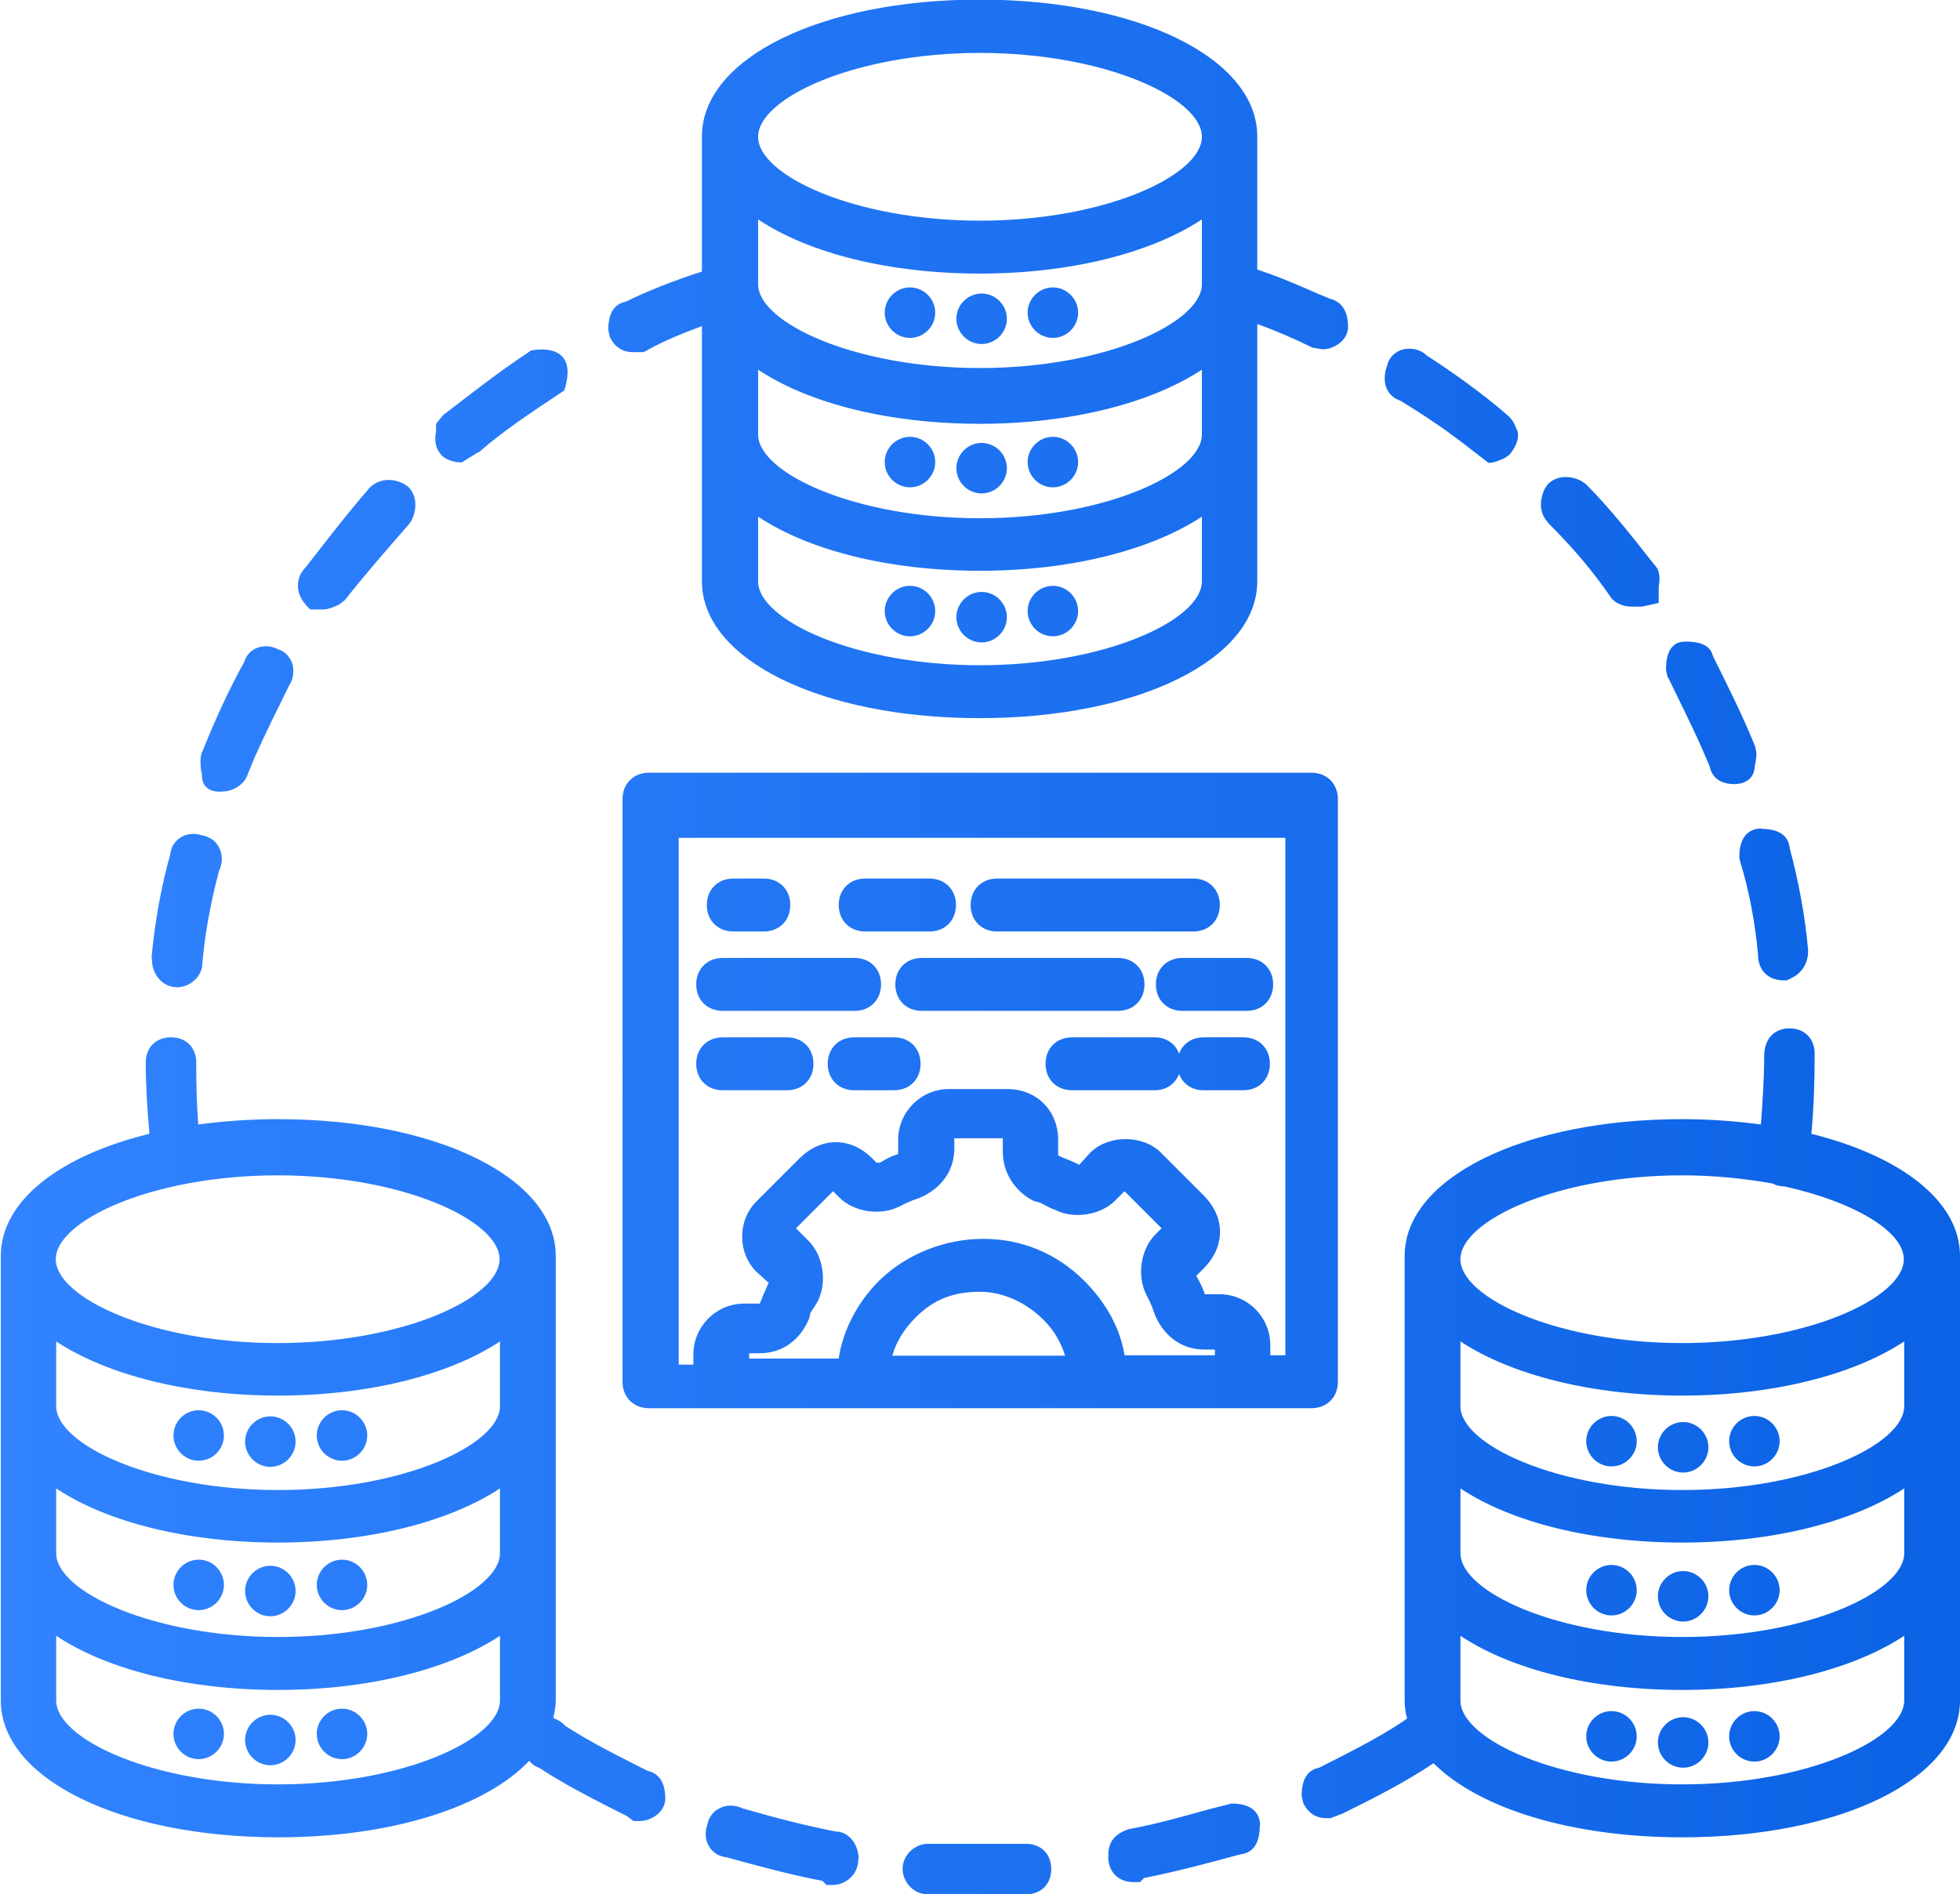<?xml version="1.0" encoding="UTF-8"?><svg id="Layer_1" xmlns="http://www.w3.org/2000/svg" width="48.14" height="46.53" xmlns:xlink="http://www.w3.org/1999/xlink" viewBox="0 0 48.14 46.53"><defs><style>.cls-1{fill:url(#linear-gradient);}</style><linearGradient id="linear-gradient" x1="0" y1="23.27" x2="48.14" y2="23.27" gradientUnits="userSpaceOnUse"><stop offset="0" stop-color="#3183ff"/><stop offset="1" stop-color="#0b62e4"/></linearGradient></defs><path class="cls-1" d="M15.94,18.98c-.38,0-.65.27-.65.65v14.31c0,.38.27.65.65.65h16.27c.38,0,.65-.27.65-.65v-14.31c0-.38-.27-.65-.65-.65H15.94ZM21.92,33.29c.09-.33.29-.65.57-.93.44-.44.92-.63,1.58-.63.56,0,1.14.26,1.58.71.26.26.42.57.51.86h-4.25ZM29.82,33.29h-2.2c-.13-.81-.59-1.43-.99-1.83-.67-.67-1.53-1.03-2.48-1.03s-1.9.38-2.56,1.03c-.53.53-.89,1.22-.99,1.91h-2.2v-.13h.26c.55,0,1-.32,1.22-.87l.02-.11s.04-.08.07-.11c.04-.07.09-.13.12-.2.23-.46.13-1.11-.23-1.47l-.08-.08-.23-.23.91-.91.15.15c.36.36,1,.46,1.47.23.14-.07.27-.14.49-.21.54-.22.87-.67.87-1.22v-.25h1.19v.33c0,.51.29.97.76,1.21l.15.04s.07.03.1.05c.1.05.21.11.28.13.46.23,1.11.13,1.47-.23l.23-.23.91.91-.15.15c-.36.36-.46,1-.23,1.47.07.14.14.27.21.49.22.54.67.87,1.22.87h.26v.13ZM31.56,33.29h-.36v-.25c0-.69-.56-1.25-1.25-1.25h-.36c-.04-.14-.12-.29-.19-.42l-.02-.03.18-.18c.54-.54.54-1.26,0-1.8l-1.05-1.05c-.44-.44-1.28-.44-1.73,0l-.27.3c-.08-.04-.19-.09-.29-.13-.08-.03-.16-.06-.23-.1,0,0,0,0,0,0v-.38c0-.72-.53-1.25-1.25-1.25h-1.43c-.69,0-1.25.56-1.25,1.25v.35c-.16.04-.3.12-.45.21h-.08l-.1-.1c-.54-.54-1.26-.54-1.8,0l-1.05,1.05c-.47.47-.47,1.26,0,1.73l.3.27c-.04.08-.08.19-.13.29-.03.08-.06.16-.09.22,0,0,0,0,0,0h-.38c-.69,0-1.25.56-1.25,1.25v.25h-.36v-12.94h14.9v12.71ZM23.84,22.23c0-.38.27-.65.65-.65h4.82c.38,0,.65.27.65.65s-.27.65-.65.65h-4.82c-.38,0-.65-.27-.65-.65ZM20.6,22.23c0-.38.27-.65.65-.65h1.58c.38,0,.65.27.65.65s-.27.65-.65.65h-1.58c-.38,0-.65-.27-.65-.65ZM17.36,22.23c0-.38.27-.65.65-.65h.75c.38,0,.65.27.65.65s-.27.65-.65.65h-.75c-.38,0-.65-.27-.65-.65ZM29.04,23.53h1.58c.38,0,.65.27.65.65s-.27.65-.65.65h-1.58c-.38,0-.65-.27-.65-.65s.27-.65.65-.65ZM27.46,24.83h-4.82c-.38,0-.65-.27-.65-.65s.27-.65.65-.65h4.82c.38,0,.65.27.65.65s-.27.65-.65.65ZM17.1,24.18c0-.38.27-.65.65-.65h3.24c.38,0,.65.27.65.65s-.27.65-.65.65h-3.24c-.38,0-.65-.27-.65-.65ZM31.19,26.13c0,.38-.27.65-.65.65h-.98c-.29,0-.51-.16-.6-.4-.09.24-.31.4-.6.4h-2.03c-.38,0-.65-.27-.65-.65s.27-.65.65-.65h2.03c.29,0,.51.16.6.4.09-.24.31-.4.6-.4h.98c.38,0,.65.27.65.65ZM22.61,26.13c0,.38-.27.65-.65.65h-.98c-.38,0-.65-.27-.65-.65s.27-.65.65-.65h.98c.38,0,.65.27.65.65ZM17.1,26.13c0-.38.27-.65.65-.65h1.58c.38,0,.65.27.65.65s-.27.65-.65.65h-1.58c-.38,0-.65-.27-.65-.65ZM44.49,27.85c.06-.65.08-1.32.08-1.97,0-.37-.25-.62-.62-.62-.3,0-.62.18-.62.7,0,.55-.04,1.1-.08,1.66-.61-.08-1.25-.13-1.93-.13-3.89,0-6.82,1.44-6.82,3.36v10.92c0,.15.02.3.06.44l-.08.06c-.64.43-1.37.79-2.08,1.15-.2.04-.43.18-.43.69l.04.18c.18.37.48.37.58.37h.09l.31-.12c.75-.37,1.52-.76,2.22-1.23,1.1,1.1,3.36,1.82,6.11,1.82,3.89,0,6.82-1.44,6.82-3.36v-10.92c0-1.34-1.44-2.45-3.65-3ZM46.77,41.77c0,.95-2.38,2.06-5.45,2.06s-5.45-1.11-5.45-2.06v-1.59c1.26.84,3.24,1.33,5.45,1.33s4.19-.5,5.45-1.33v1.59ZM46.77,38.15c0,.95-2.38,2.06-5.45,2.06s-5.45-1.11-5.45-2.06v-1.59c1.26.84,3.25,1.33,5.45,1.33s4.19-.5,5.45-1.33v1.59ZM46.77,34.54c0,.95-2.38,2.06-5.45,2.06s-5.45-1.11-5.45-2.06v-1.59c1.26.83,3.25,1.33,5.45,1.33s4.19-.5,5.45-1.33v1.59ZM41.32,32.99c-3.07,0-5.45-1.11-5.45-2.06s2.38-2.06,5.45-2.06c.79,0,1.54.08,2.21.2.08.04.17.07.27.07,0,0,.02,0,.02,0,1.76.39,2.94,1.12,2.94,1.79,0,.95-2.38,2.06-5.45,2.06ZM7.52,14.86c-.23-.23-.31-.63,0-.94.49-.63,1.02-1.32,1.56-1.94.22-.22.55-.25.85-.09l.1.07c.2.2.23.53.07.84l-.06.08c-.52.6-1.05,1.2-1.57,1.86l-.14.11c-.11.05-.26.12-.4.12h-.31l-.12-.12ZM10.84,11.17c-.19-.19-.15-.45-.13-.57v-.19l.17-.21c.7-.54,1.38-1.07,2.06-1.52l.1-.07s1.22-.28.82.98l-.18.12c-.66.44-1.34.89-1.92,1.4h-.02s-.4.25-.4.25c-.07,0-.33-.01-.51-.19ZM4.95,18.99s-.07-.38.02-.53c.32-.8.68-1.58,1.03-2.2.04-.15.15-.28.3-.34.17-.07.37-.06.53.03.15.04.26.15.33.3.08.19.05.43-.06.59-.28.57-.57,1.15-.83,1.73l-.15.36s-.02.05-.03.07c-.07.27-.38.44-.61.44,0,0-.54.09-.52-.43ZM3.72,23.54c.08-.87.23-1.72.46-2.55.02-.18.11-.33.26-.42.15-.1.35-.11.53-.05.16.03.31.12.39.26.11.18.12.41.02.61-.21.79-.34,1.51-.41,2.27,0,.34-.32.59-.62.59-.35,0-.62-.3-.62-.7ZM15.56,8.65h.25l.09-.05c.37-.21.83-.4,1.34-.59v6.27c0,1.92,2.93,3.36,6.82,3.36s6.82-1.44,6.82-3.36v-6.32c.45.16.89.35,1.36.58l.25.04c.26,0,.62-.21.62-.55,0-.52-.28-.65-.44-.69-.2-.08-.41-.17-.61-.26-.39-.17-.79-.33-1.18-.46v-3.27c0-1.92-2.93-3.36-6.82-3.36s-6.82,1.44-6.82,3.36v3.32c-.68.22-1.32.47-1.87.74-.2.04-.43.18-.43.69l.04.18c.18.37.48.37.58.37ZM24.07,1.3c3.07,0,5.45,1.11,5.45,2.06s-2.38,2.06-5.45,2.06-5.45-1.11-5.45-2.06,2.38-2.06,5.45-2.06ZM18.62,5.39c1.26.84,3.24,1.33,5.45,1.33s4.19-.5,5.45-1.33v1.59c0,.95-2.38,2.06-5.45,2.06s-5.45-1.11-5.45-2.06v-1.59ZM18.62,9.08c1.26.84,3.24,1.33,5.45,1.33s4.19-.5,5.45-1.33v1.59c0,.95-2.38,2.06-5.45,2.06s-5.45-1.11-5.45-2.06v-1.59ZM18.62,12.69c1.26.84,3.24,1.33,5.45,1.33s4.19-.5,5.45-1.33v1.59c0,.95-2.38,2.06-5.45,2.06s-5.45-1.11-5.45-2.06v-1.59ZM15.91,43.5c-.69-.35-1.4-.7-2.03-1.11-.08-.09-.18-.15-.29-.19.03-.14.06-.28.06-.43v-10.92c0-1.92-2.93-3.36-6.82-3.36-.69,0-1.35.05-1.96.13-.04-.5-.05-1-.05-1.52,0-.37-.25-.62-.62-.62s-.62.25-.62.62c0,.59.04,1.18.09,1.75-2.21.54-3.65,1.65-3.65,3v10.92c0,1.92,2.93,3.36,6.82,3.36,2.79,0,5.09-.75,6.16-1.88.06.08.14.14.24.17.68.45,1.43.82,2.16,1.19l.16.12h.16c.26,0,.62-.21.62-.55,0-.5-.25-.64-.42-.68ZM12.28,41.77c0,.95-2.38,2.06-5.45,2.06s-5.45-1.11-5.45-2.06v-1.59c1.26.84,3.24,1.33,5.45,1.33s4.19-.5,5.45-1.33v1.59ZM12.28,38.15c0,.95-2.38,2.06-5.45,2.06s-5.45-1.11-5.45-2.06v-1.59c1.26.84,3.25,1.33,5.45,1.33s4.19-.5,5.45-1.33v1.59ZM12.28,34.54c0,.95-2.38,2.06-5.45,2.06s-5.45-1.11-5.45-2.06v-1.59c1.26.83,3.24,1.33,5.45,1.33s4.19-.5,5.45-1.33v1.59ZM6.82,32.99c-3.07,0-5.45-1.11-5.45-2.06s2.38-2.06,5.45-2.06,5.45,1.11,5.45,2.06-2.38,2.06-5.45,2.06ZM25.82,45.91c0,.37-.25.62-.62.62h-2.41c-.37,0-.62-.32-.62-.62,0-.37.32-.62.62-.62h2.41c.37,0,.62.25.62.62ZM38.02,12.83c-.2-.2-.23-.53-.07-.84l.07-.1c.2-.2.53-.23.83-.07l.1.07c.62.62,1.16,1.32,1.69,1.99.16.16.12.41.1.53v.4l-.41.09h-.23c-.1,0-.31,0-.51-.19-.45-.66-.93-1.23-1.58-1.88ZM43.27,20.36c.55,0,.67.28.69.48.22.83.38,1.68.45,2.51,0,.47-.33.64-.44.69l-.08.04h-.09c-.37,0-.62-.25-.62-.62-.07-.79-.22-1.59-.44-2.3l-.02-.11c0-.61.34-.7.55-.7ZM21.08,45.68c0,.37-.32.62-.62.62h-.16l-.1-.1c-.79-.15-1.59-.37-2.36-.58-.18-.02-.33-.11-.42-.26-.1-.16-.11-.35-.05-.53.03-.16.12-.31.26-.39.18-.11.4-.12.61-.02.87.25,1.62.44,2.3.57.29,0,.55.29.55.69ZM40.96,16.64l-.04-.18c0-.17,0-.7.47-.7.16,0,.6,0,.68.35.36.73.74,1.48,1.04,2.23l.03.15c0,.13-.02.24-.04.32-.01.47-.5.45-.5.45-.46,0-.58-.28-.61-.44,0,0,0,0,0,0l-.18-.42c-.26-.59-.56-1.18-.84-1.76ZM30.94,44.86c0,.55-.28.67-.48.69-.77.21-1.56.42-2.36.58l-.1.1h-.16c-.37,0-.62-.25-.62-.62,0-.27.06-.53.5-.68.71-.13,1.33-.31,1.98-.49l.55-.14c.61,0,.7.34.7.55ZM34.1,9.62c-.13-.2-.1-.46-.03-.64.03-.16.15-.3.31-.37.22-.09.5-.04.66.12.51.33,1.34.9,2.01,1.49.09.09.15.18.18.28.18.28-.14.65-.14.65,0,0-.02.02-.03.03l-.1.07c-.11.05-.26.12-.4.12l-.66-.51c-.42-.32-.9-.65-1.51-1.02-.12-.04-.22-.11-.29-.22ZM23.49,7.83c0-.34.28-.62.62-.62s.62.28.62.62-.28.62-.62.62-.62-.28-.62-.62ZM25.24,7.68c0-.34.28-.62.62-.62s.62.28.62.62-.28.62-.62.62-.62-.28-.62-.62ZM21.73,7.68c0-.34.28-.62.62-.62s.62.28.62.62-.28.62-.62.62-.62-.28-.62-.62ZM23.49,11.5c0-.34.28-.62.62-.62s.62.28.62.62-.28.62-.62.62-.62-.28-.62-.62ZM25.24,11.35c0-.34.28-.62.62-.62s.62.28.62.62-.28.62-.62.62-.62-.28-.62-.62ZM21.73,11.35c0-.34.28-.62.62-.62s.62.28.62.62-.28.62-.62.62-.62-.28-.62-.62ZM23.49,15.16c0-.34.28-.62.62-.62s.62.28.62.62-.28.62-.62.62-.62-.28-.62-.62ZM25.24,15.01c0-.34.28-.62.62-.62s.62.28.62.62-.28.62-.62.62-.62-.28-.62-.62ZM21.73,15.01c0-.34.28-.62.62-.62s.62.28.62.62-.28.62-.62.62-.62-.28-.62-.62ZM6.64,34.79c.34,0,.62.28.62.62s-.28.62-.62.62-.62-.28-.62-.62.28-.62.62-.62ZM7.78,35.26c0-.34.28-.62.62-.62s.62.28.62.62-.28.62-.62.62-.62-.28-.62-.62ZM5.5,35.26c0,.34-.28.62-.62.62s-.62-.28-.62-.62.28-.62.62-.62.62.28.62.62ZM6.64,38.46c.34,0,.62.28.62.62s-.28.62-.62.62-.62-.28-.62-.62.28-.62.62-.62ZM7.78,38.93c0-.34.28-.62.62-.62s.62.28.62.62-.28.62-.62.62-.62-.28-.62-.62ZM5.5,38.93c0,.34-.28.62-.62.62s-.62-.28-.62-.62.28-.62.62-.62.62.28.62.62ZM6.64,42.12c.34,0,.62.28.62.62s-.28.62-.62.62-.62-.28-.62-.62.28-.62.62-.62ZM7.78,42.59c0-.34.28-.62.62-.62s.62.28.62.62-.28.62-.62.62-.62-.28-.62-.62ZM5.5,42.59c0,.34-.28.62-.62.62s-.62-.28-.62-.62.28-.62.62-.62.62.28.62.62ZM41.34,34.93c.34,0,.62.28.62.62s-.28.62-.62.62-.62-.28-.62-.62.28-.62.62-.62ZM42.47,35.4c0-.34.28-.62.62-.62s.62.28.62.62-.28.62-.62.62-.62-.28-.62-.62ZM40.2,35.4c0,.34-.28.62-.62.62s-.62-.28-.62-.62.28-.62.62-.62.62.28.62.62ZM41.34,38.59c.34,0,.62.28.62.62s-.28.62-.62.62-.62-.28-.62-.62.28-.62.62-.62ZM42.47,39.06c0-.34.28-.62.62-.62s.62.28.62.62-.28.62-.62.62-.62-.28-.62-.62ZM40.2,39.06c0,.34-.28.62-.62.62s-.62-.28-.62-.62.28-.62.62-.62.62.28.62.62ZM41.34,42.18c.34,0,.62.28.62.62s-.28.62-.62.62-.62-.28-.62-.62.28-.62.62-.62ZM42.47,42.65c0-.34.28-.62.62-.62s.62.28.62.62-.28.62-.62.62-.62-.28-.62-.62ZM40.2,42.65c0,.34-.28.62-.62.62s-.62-.28-.62-.62.28-.62.62-.62.62.28.62.62Z"/></svg>